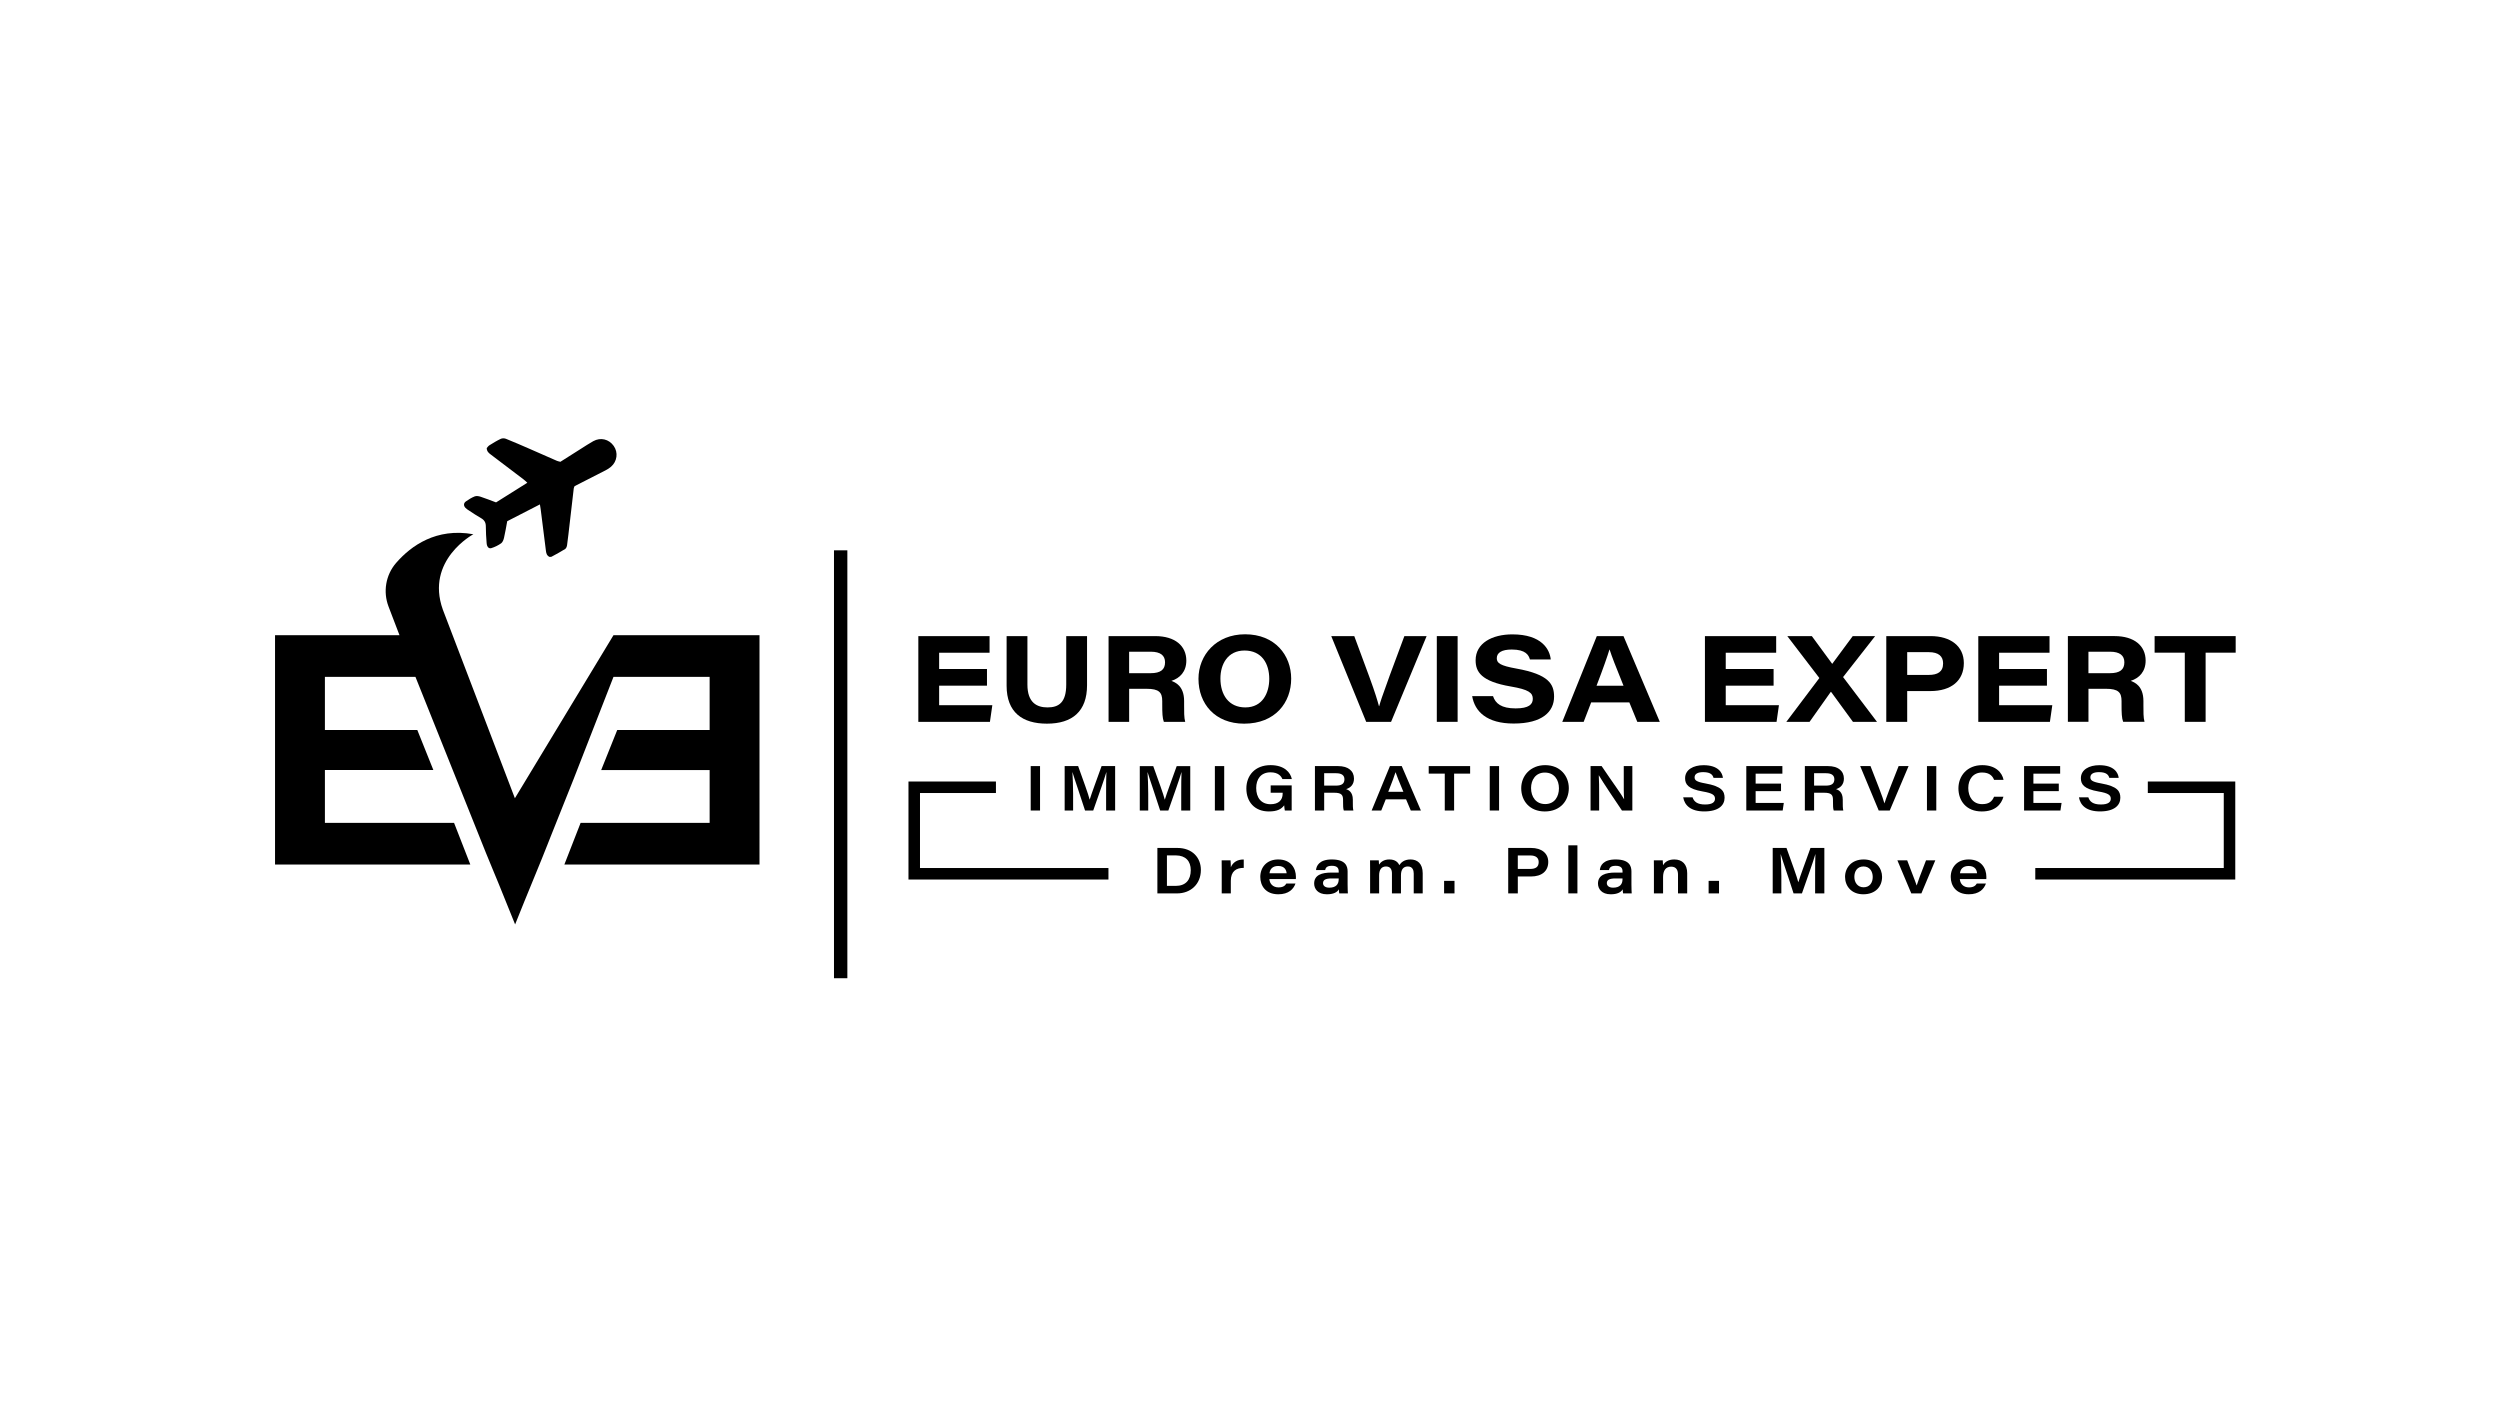 <svg xmlns="http://www.w3.org/2000/svg" xmlns:xlink="http://www.w3.org/1999/xlink" id="Layer_1" x="0px" y="0px" viewBox="0 0 1920 1080" style="enable-background:new 0 0 1920 1080;" xml:space="preserve"><g>	<g>		<g>			<path d="M483.62,487.82h-12.46l-10.89,18.01l-64.84,107.22l-55.35-144.9c-13.56-38.04,23.45-57.85,23.45-57.85    c-28.55-5.14-47.85,8.94-59.07,21.75c-0.08,0.09-0.17,0.19-0.25,0.28c-8,9.22-10.16,22.15-5.8,33.56l8.39,21.93h-95.58v176.13    h149.97l-12.48-32h-99.19v-40.57h83.29l-12.32-30.74h-70.97v-40.82h69.53l32.52,81.2l0.12,0.29c1.66,4.14,3.31,8.27,4.97,12.42    c3.41,8.52,6.82,17.04,10.23,25.55c2.13,5.31,4.23,10.62,6.37,15.91c3.23,8.06,6.68,16.03,9.94,24.08    c2,4.94,3.99,9.89,5.99,14.82c2.14,5.29,4.23,10.59,6.41,15.86c2.31-5.74,4.62-11.48,6.93-17.22c6-14.92,12.32-29.71,18.17-44.69    c0.68-1.73,1.36-3.47,2.05-5.2c3.48-8.7,6.95-17.4,10.42-26.1c2.29-5.73,4.58-11.47,6.87-17.2c0.14-0.35,0.28-0.7,0.42-1.05    l30.69-78.66H545v40.82h-70.97l-12.32,30.74H545v40.57h-99.09l-12.48,32h149.87V487.82H483.62z"></path>			<path d="M360.21,392.1c3.01,1.96,5.98,4.02,9.12,5.77c2.65,1.48,3.82,3.42,3.79,6.5c-0.03,4.23,0.31,8.47,0.61,12.7    c0.2,2.83,1.6,4.51,3.62,3.89c2.65-0.82,5.26-2.1,7.52-3.7c1.17-0.83,1.86-2.71,2.22-4.24c0.96-4.11,1.62-8.29,2.45-12.73    c8.52-4.38,16.67-8.57,25.11-12.91c0.26,1.6,0.46,2.59,0.58,3.6c1.35,10.58,2.7,21.16,4,31.74c0.24,1.99,0.56,3.83,2.7,4.95    c0.49-0.04,1.22,0.11,1.73-0.16c3.5-1.89,7.02-3.76,10.37-5.88c0.8-0.51,1.33-1.89,1.47-2.94c0.76-5.46,1.36-10.95,1.99-16.43    c1.05-9.05,2.08-18.1,3.15-27.15c0.07-0.61,0.43-1.18,0.64-1.74c8-4.08,15.91-8.08,23.78-12.15c1.47-0.76,2.92-1.66,4.17-2.74    c4.8-4.12,5.65-10.99,2.11-16.01c-3.69-5.22-10.08-6.78-15.71-3.65c-3.25,1.81-6.36,3.88-9.52,5.87    c-5.31,3.35-10.61,6.72-15.73,9.97c-1.11-0.3-1.89-0.41-2.59-0.71c-7.05-3.08-14.09-6.21-21.14-9.28c-6-2.61-12-5.23-18.07-7.67    c-1.16-0.47-2.88-0.51-3.98,0.02c-3.01,1.42-5.88,3.18-8.71,4.95c-0.92,0.57-1.55,1.59-2.09,2.16c0.08,2.69,1.66,3.85,3.21,5.02    c8.39,6.37,16.8,12.72,25.18,19.1c0.86,0.65,1.62,1.44,2.8,2.5c-8.37,5.26-16.28,10.23-24.02,15.09    c-4.27-1.59-8.08-3.12-11.98-4.39c-1.38-0.45-3.16-0.72-4.42-0.22c-2.37,0.93-4.58,2.34-6.68,3.8c-1.9,1.31-2.01,3.26-0.44,4.97    C358.23,390.85,359.24,391.47,360.21,392.1z"></path>		</g>	</g>	<g>		<polygon points="762.11,541.57 721.26,541.57 721.26,526.59 758,526.59 758,513.79 721.26,513.79 721.26,501.32 759.99,501.32    759.99,488.53 705.28,488.53 705.28,554.37 760.27,554.37   "></polygon>		<path d="M804.06,555.77c19.57,0,30.79-9.52,30.79-29.5v-37.74h-15.98v37.22c0,13.83-5.76,17.54-14.37,17.54   c-8.09,0-15.44-3.54-15.44-17.54v-37.22h-15.98v38.1C773.09,547.06,785.13,555.77,804.06,555.77z"></path>		<path d="M892.6,538.43v2.16c0,6.99,0.13,10.88,1.23,13.78h16.4c-0.91-3.11-0.83-8.18-0.83-12.69v-3.29   c0-11.83-7.07-14.41-9.76-15.48c6.52-2.07,11.46-7.07,11.46-15.57c0-11.32-8.69-18.81-23.87-18.81h-35.85v65.84h15.81v-25.37   h13.38C890.16,528.99,892.6,531.77,892.6,538.43z M867.18,500.51h16.6c7.54,0,10.98,2.95,10.98,8.15c0,5.55-3.36,8.35-11.12,8.35   h-16.47V500.51z"></path>		<path d="M991.63,521.22c0-17.96-12.39-34.09-35.38-34.09c-22.32,0-35.82,16.06-35.82,34.17c0,19.22,12.75,34.48,35.08,34.48   C979.46,555.77,991.63,539.47,991.63,521.22z M956.42,543.29c-12.83,0-19.14-9.75-19.14-22.2c0-11.1,5.68-21.49,18.5-21.49   c13.33,0,19.01,10.14,19.01,21.8C974.78,532.11,969.67,543.29,956.42,543.29z"></path>		<path d="M1067.35,518.68c-6.17,17.04-7.09,19.82-8.12,23.63h-0.19c-1.14-4.2-3-10.57-7.37-22.43l-11.59-31.35h-17.68l26.83,65.84   h19.12l27.3-65.84h-17.09L1067.35,518.68z"></path>		<rect x="1103.47" y="488.53" width="15.98" height="65.84"></rect>		<path d="M1193.53,535.05c0-9.55-3.91-17.1-28.93-21.59c-12.36-2.22-15.07-4.13-15.07-7.94c0-4.25,3.86-6.68,11.47-6.68   c10.86,0,13.05,4.37,13.98,7.63h16c-0.75-7.65-6.88-19.27-29.48-19.27c-15.56,0-28.22,6.72-28.22,19.87   c0,8.83,4.15,16.25,27,20.16c13.88,2.35,16.91,4.91,16.91,9.45c0,4.25-2.96,7.37-13.19,7.37c-10.93,0-15.47-3.73-17.36-9.42   h-16.01c2,11.86,11.27,21.05,31.87,21.05C1184.58,555.69,1193.53,546.47,1193.53,535.05z"></path>		<path d="M1246.84,488.53h-20.49l-26.52,65.84h16.44l5.75-14.94h29.3l6.12,14.94h17.28L1246.84,488.53z M1226.15,526.62   c4.95-12.87,8.45-22.89,9.92-27.81h0.09c1.58,5.03,4.56,12.72,10.69,27.81H1226.15z"></path>		<polygon points="1366.23,541.57 1325.37,541.57 1325.37,526.59 1362.12,526.59 1362.12,513.79 1325.37,513.79 1325.37,501.32    1364.1,501.32 1364.1,488.53 1309.39,488.53 1309.39,554.37 1364.39,554.37   "></polygon>		<polygon points="1389.75,554.37 1406.05,531.33 1406.25,531.33 1423.06,554.37 1441.52,554.37 1415.48,519.99 1440.11,488.53    1422.9,488.53 1407.19,509.79 1407.1,509.8 1391.49,488.53 1372.64,488.53 1397.27,520.72 1371.91,554.37   "></polygon>		<path d="M1464.73,530.74h17.76c16.15,0,25.74-8.06,25.74-21.52c0-12.95-10.18-20.69-25.49-20.69h-34.07v65.84h16.06V530.74z    M1464.73,500.85h16.52c7.77,0,11.05,3.3,11.05,8.63c0,6.54-4.28,8.86-11.05,8.86h-16.52V500.85z"></path>		<polygon points="1576.17,541.57 1535.31,541.57 1535.31,526.59 1572.05,526.59 1572.05,513.79 1535.31,513.79 1535.31,501.32    1574.04,501.32 1574.04,488.53 1519.33,488.53 1519.33,554.37 1574.33,554.37   "></polygon>		<path d="M1603.93,528.99h13.38c9.6,0,12.04,2.78,12.04,9.43v2.16c0,6.99,0.13,10.88,1.23,13.78h16.4   c-0.91-3.11-0.83-8.18-0.83-12.69v-3.29c0-11.83-7.07-14.41-9.76-15.48c6.52-2.07,11.46-7.07,11.46-15.57   c0-11.32-8.69-18.81-23.87-18.81h-35.85v65.84h15.81V528.99z M1603.93,500.51h16.6c7.54,0,10.98,2.95,10.98,8.15   c0,5.55-3.36,8.35-11.12,8.35h-16.47V500.51z"></path>		<polygon points="1654.74,488.53 1654.74,501.25 1677.92,501.25 1677.92,554.37 1693.91,554.37 1693.91,501.25 1717,501.25    1717,488.53   "></polygon>		<path d="M904.19,651.22h-15.32v34.91h15.17c10.13,0,18.24-6.87,18.24-18.05C922.27,658.76,915.79,651.22,904.19,651.22z    M902.96,680.36h-6.76v-23.41h6.95c7.38,0.07,11.35,4.35,11.35,11.33C914.5,675.88,910.56,680.36,902.96,680.36z"></path>		<path d="M945.28,666.03c0-1.66-0.1-4.42-0.22-5.27h-6.83c0.05,2.29,0.05,4.6,0.05,6.89v18.48h6.99v-9.68   c0-7.31,4.17-9.99,9.93-9.91v-6.44C950.05,659.99,946.77,662.51,945.28,666.03z"></path>		<path d="M981.67,660.06c-8.87,0-13.77,6.11-13.77,13.42c0,6.52,3.87,13.33,13.85,13.33c7.97,0,11.71-4.01,13.19-8.28h-6.99   c-1.06,1.84-2.73,2.99-6.06,2.99c-4.22,0-6.78-2.77-7.01-6.4h20.35c0.04-0.71,0.04-1.13,0.04-1.71   C995.26,666.94,991.46,660.06,981.67,660.06z M974.98,670.69c0.3-3.02,2.15-5.62,6.68-5.62c5.07,0,6.29,3.34,6.47,5.62H974.98z"></path>		<path d="M1034.96,669.26c0-4.23-1.72-9.2-12.17-9.2c-9.62,0-11.84,4.95-12.08,8.16h6.99c0.38-1.73,1.27-3.29,5.18-3.29   c4.25,0,5.24,1.96,5.24,4.24v0.97c-0.87,0-3.26,0-5.59,0c-7.4,0-13.26,1.83-13.26,8.44c0,3.97,2.75,8.24,9.76,8.24   c4.96,0,7.87-1.49,9.22-3.82c0.04,0.75,0.1,2.42,0.3,3.13h6.62c-0.06-0.56-0.21-3.81-0.21-6.85V669.26z M1028.12,675.29   c0,3.82-2.09,6.44-7.22,6.44c-3.32,0-4.82-1.59-4.82-3.51c0-2.44,1.96-3.58,6.59-3.58c3.07,0,4.81,0,5.45,0.03V675.29z"></path>		<path d="M1083.26,660.06c-4.91,0-7.27,2.4-8.6,4.38c-1.03-2.4-3.31-4.38-7.7-4.38c-4.15,0-6.57,2-7.87,3.94   c-0.02-1.05-0.07-2.25-0.2-3.25h-6.7c0.05,2.19,0.05,4.35,0.05,6.55v18.82h6.93v-13.85c0-4.04,1.56-6.82,5.29-6.82   c3.6,0,4.55,2.66,4.55,5.33v15.34h6.93v-13.98c0-4.59,2.03-6.69,5.27-6.69c3.7,0,4.53,2.97,4.53,5.42v15.25h6.89v-15.44   C1092.62,663.15,1088.47,660.06,1083.26,660.06z"></path>		<rect x="1109.07" y="676.5" width="7.99" height="9.63"></rect>		<path d="M1175.83,651.22h-17.52v34.91h7.37v-12.99h10.12c8.3,0,13.26-4.13,13.26-11.18   C1189.05,655.44,1184.12,651.22,1175.83,651.22z M1175.12,667.34h-9.45v-10.36h9.45c4.56,0,6.59,1.91,6.59,5.1   C1181.71,666.05,1179.09,667.34,1175.12,667.34z"></path>		<rect x="1204.47" y="649.21" width="6.99" height="36.91"></rect>		<path d="M1252.94,669.26c0-4.23-1.72-9.2-12.17-9.2c-9.62,0-11.84,4.95-12.08,8.16h6.99c0.38-1.73,1.27-3.29,5.18-3.29   c4.25,0,5.24,1.96,5.24,4.24v0.97c-0.88,0-3.26,0-5.59,0c-7.41,0-13.26,1.83-13.26,8.44c0,3.97,2.75,8.24,9.76,8.24   c4.96,0,7.87-1.49,9.22-3.82c0.03,0.75,0.1,2.42,0.3,3.13h6.62c-0.06-0.56-0.21-3.81-0.21-6.85V669.26z M1246.09,675.29   c0,3.82-2.09,6.44-7.22,6.44c-3.32,0-4.82-1.59-4.82-3.51c0-2.44,1.96-3.58,6.59-3.58c3.07,0,4.81,0,5.45,0.03V675.29z"></path>		<path d="M1285.87,660.06c-5.1,0-7.52,2.44-8.66,4.42c-0.04-1.24-0.12-2.96-0.22-3.72h-6.83c0.05,1.84,0.05,4.26,0.05,6.4v18.97   h7.03v-12.5c0-4.98,2.01-8.03,6.24-8.03c3.96,0,5.23,2.79,5.23,6.1v14.44h7.06v-15.58   C1295.77,663.87,1292.02,660.06,1285.87,660.06z"></path>		<rect x="1312.22" y="676.5" width="7.99" height="9.63"></rect>		<path d="M1381.13,677.54h-0.05c-1.04-4.28-5.13-15.31-9.06-26.32h-10.58v34.91h6.64v-13.18c0-5.93-0.27-12.91-0.55-16.95h0.05   c1.87,6.26,6.5,19.35,9.87,30.13h6.44c4.39-12.57,8.57-24.08,10.3-30.14h0.05c-0.2,3.79-0.23,10.06-0.23,16.23v13.91h7.09v-34.91   h-10.64C1386.74,661.7,1382.67,672.41,1381.13,677.54z"></path>		<path d="M1431.3,660.06c-9.27,0-14.3,6.32-14.3,13.37c0,7.03,4.82,13.38,13.99,13.38c9.32,0,14.45-5.83,14.45-13.39   C1445.45,667,1440.84,660.06,1431.3,660.06z M1431.24,681.44c-4.63,0-7.1-3.78-7.1-8c0-4.28,2.23-8,7.02-8   c4.83,0,7.1,3.87,7.1,8.1C1438.25,677.79,1436.03,681.44,1431.24,681.44z"></path>		<path d="M1472.04,679.98h-0.08c-0.9-3.01-4.13-10.69-7.24-19.23h-7.53l10.67,25.37h7.77l10.68-25.37h-7.13   C1474.63,672.42,1472.9,677.13,1472.04,679.98z"></path>		<path d="M1511.93,660.06c-8.87,0-13.77,6.11-13.77,13.42c0,6.52,3.87,13.33,13.85,13.33c7.97,0,11.71-4.01,13.19-8.28h-6.99   c-1.06,1.84-2.73,2.99-6.05,2.99c-4.22,0-6.78-2.77-7.01-6.4h20.35c0.03-0.71,0.03-1.13,0.03-1.71   C1525.53,666.94,1521.73,660.06,1511.93,660.06z M1505.24,670.69c0.3-3.02,2.15-5.62,6.68-5.62c5.07,0,6.29,3.34,6.47,5.62   H1505.24z"></path>		<polygon points="706.55,609.04 764.88,609.04 764.88,600.2 697.71,600.2 697.71,675.48 851.29,675.48 851.29,666.64    706.55,666.64   "></polygon>		<polygon points="1649.52,609.04 1707.85,609.04 1707.85,666.64 1563.1,666.64 1563.1,675.48 1716.69,675.48 1716.69,600.2    1649.52,600.2   "></polygon>		<rect x="791.58" y="588.36" width="7.17" height="34.12"></rect>		<path d="M836.9,614.08h-0.05c-1.01-4.18-5.02-14.97-8.85-25.73h-10.34v34.12h6.49v-12.89c0-5.8-0.27-12.62-0.54-16.56h0.05   c1.83,6.12,6.35,18.92,9.65,29.45h6.29c4.29-12.28,8.37-23.54,10.07-29.46h0.05c-0.19,3.7-0.23,9.83-0.23,15.87v13.6h6.93v-34.12   h-10.4C842.39,598.61,838.41,609.07,836.9,614.08z"></path>		<path d="M881.35,593.03c1.83,6.12,6.35,18.92,9.65,29.45h6.29c4.29-12.28,8.37-23.54,10.07-29.46h0.05   c-0.19,3.7-0.23,9.83-0.23,15.87v13.6h6.93v-34.12h-10.4c-3.64,10.25-7.62,20.72-9.12,25.73h-0.05   c-1.01-4.18-5.02-14.97-8.85-25.73h-10.34v34.12h6.49v-12.89c0-5.8-0.27-12.62-0.54-16.56H881.35z"></path>		<rect x="933.02" y="588.36" width="7.17" height="34.12"></rect>		<path d="M986.26,618.48c0.09,1.32,0.31,3.21,0.49,3.99h5.26V603.2h-16.13v5.63h9.2v0.69c0,4.92-3.08,8.12-9.29,8.12   c-7.41,0-11.03-5.3-11.03-12.43c0-6.76,3.51-12.07,11-12.07c5.94,0,8.23,2.99,9.11,5.18h7.26c-1.02-4.99-5.63-10.7-16.35-10.7   c-11.93,0-18.58,7.96-18.58,17.95c0,10.18,6.3,17.62,17.26,17.62C980.96,623.2,984.06,621.41,986.26,618.48z"></path>		<path d="M1039.86,597.95c0-5.93-4.56-9.59-12.15-9.59h-17.84v34.12h7.1v-13.65h7.72c5.3,0,6.78,1.49,6.78,5.45v1.13   c0,3.38,0.02,5.58,0.58,7.08h7.35c-0.45-1.56-0.42-4.26-0.42-6.69v-1.64c0-6.08-3.48-7.54-5.15-8.11   C1037.46,604.96,1039.86,602.26,1039.86,597.95z M1026.06,603.35h-9.1v-9.51h9.2c4.3,0,6.36,1.64,6.36,4.66   C1032.53,601.76,1030.5,603.35,1026.06,603.35z"></path>		<path d="M1064.25,613.9h15.61l3.63,8.58h7.76l-14.71-34.12h-9.08l-14.04,34.12h7.39L1064.25,613.9z M1071.76,593.09h0.05   c0.81,2.51,2.49,6.65,5.98,14.99h-11.6C1069.03,600.94,1071.01,595.54,1071.76,593.09z"></path>		<polygon points="1097.25,594.14 1109.58,594.14 1109.58,622.48 1116.76,622.48 1116.76,594.14 1129.06,594.14 1129.06,588.36    1097.25,588.36   "></polygon>		<rect x="1144.12" y="588.36" width="7.17" height="34.12"></rect>		<path d="M1186.68,587.63c-11.37,0-18.38,8.28-18.38,17.69c0,9.98,6.7,17.88,18.08,17.88c12.1,0,18.47-8.38,18.47-17.9   C1204.85,595.95,1198.26,587.63,1186.68,587.63z M1186.74,617.52c-7.23,0-10.89-5.57-10.89-12.3c0-6.22,3.5-11.89,10.56-11.89   c7.43,0,10.86,5.71,10.86,12.08C1197.28,611.55,1194.09,617.52,1186.74,617.52z"></path>		<path d="M1247.05,598.21c0,5.59-0.05,11.65,0.28,15.51h-0.1c-2.07-3.88-8.2-12-17.17-25.36h-8.51v34.12h6.59v-11.82   c0-6.05,0-10.9-0.28-15.17h0.1c2.16,3.92,13.87,21.35,17.69,26.98h7.99v-34.12h-6.59V598.21z"></path>		<path d="M1309.69,601.66c-6.84-1.2-8.24-2.44-8.24-4.67c0-2.6,2.37-3.99,6.63-3.99c6.13,0,7.37,2.52,7.92,4.42h7.2   c-0.39-3.8-3.38-9.75-14.9-9.75c-7.86,0-14.14,3.46-14.14,10.02c0,4.6,2.25,8.24,13.58,10.18c7.71,1.3,9.38,2.87,9.38,5.54   c0,2.52-1.87,4.45-7.62,4.45c-6,0-8.54-2.22-9.6-5.5h-7.21c1.06,6.19,5.87,10.82,16.18,10.82c11.07,0,15.61-4.74,15.61-10.5   C1324.46,607.79,1322.44,603.91,1309.69,601.66z"></path>		<polygon points="1369.96,616.67 1348.33,616.67 1348.33,607.6 1367.83,607.6 1367.83,601.79 1348.33,601.79 1348.33,594.16    1368.87,594.16 1368.87,588.36 1341.16,588.36 1341.16,622.48 1369.1,622.48   "></polygon>		<path d="M1416.12,597.95c0-5.93-4.56-9.59-12.15-9.59h-17.84v34.12h7.1v-13.65h7.72c5.3,0,6.78,1.49,6.78,5.45v1.13   c0,3.38,0.02,5.58,0.58,7.08h7.35c-0.45-1.56-0.42-4.26-0.42-6.69v-1.64c0-6.08-3.48-7.54-5.15-8.11   C1413.72,604.96,1416.12,602.26,1416.12,597.95z M1402.32,603.35h-9.1v-9.51h9.2c4.3,0,6.36,1.64,6.36,4.66   C1408.78,601.76,1406.76,603.35,1402.32,603.35z"></path>		<path d="M1458.14,588.36l-6.58,16.71c-2.91,7.81-3.72,9.96-4.26,11.83h-0.1c-0.61-2.09-1.63-5.32-4.09-11.66l-6.57-16.88h-7.92   l14.23,34.12h8.47l14.47-34.12H1458.14z"></path>		<rect x="1479.9" y="588.36" width="7.17" height="34.12"></rect>		<path d="M1522.26,593.28c6.11,0,8.24,3.19,9.19,5.67h7.28c-1.11-5.67-6.13-11.32-16.39-11.32c-11.67,0-18.27,8.36-18.27,17.83   c0,9.47,5.97,17.74,17.88,17.74c10.39,0,14.99-5.34,16.69-11.29h-7.21c-1.5,3.5-3.77,5.67-9.13,5.67   c-7.1,0-10.67-5.64-10.67-12.39C1511.64,598.44,1515.41,593.28,1522.26,593.28z"></path>		<polygon points="1583.28,616.67 1561.65,616.67 1561.65,607.6 1581.15,607.6 1581.15,601.79 1561.65,601.79 1561.65,594.16    1582.2,594.16 1582.2,588.36 1554.49,588.36 1554.49,622.48 1582.42,622.48   "></polygon>		<path d="M1613.44,617.85c-6,0-8.54-2.22-9.6-5.5h-7.21c1.06,6.19,5.87,10.82,16.18,10.82c11.07,0,15.61-4.74,15.61-10.5   c0-4.88-2.02-8.76-14.77-11.01c-6.84-1.2-8.24-2.44-8.24-4.67c0-2.6,2.37-3.99,6.63-3.99c6.13,0,7.37,2.52,7.92,4.42h7.2   c-0.39-3.8-3.38-9.75-14.9-9.75c-7.86,0-14.14,3.46-14.14,10.02c0,4.6,2.25,8.24,13.58,10.18c7.71,1.3,9.38,2.87,9.38,5.54   C1621.06,615.91,1619.2,617.85,1613.44,617.85z"></path>	</g>	<rect x="640.5" y="422.65" width="10.27" height="328.63"></rect></g></svg>
